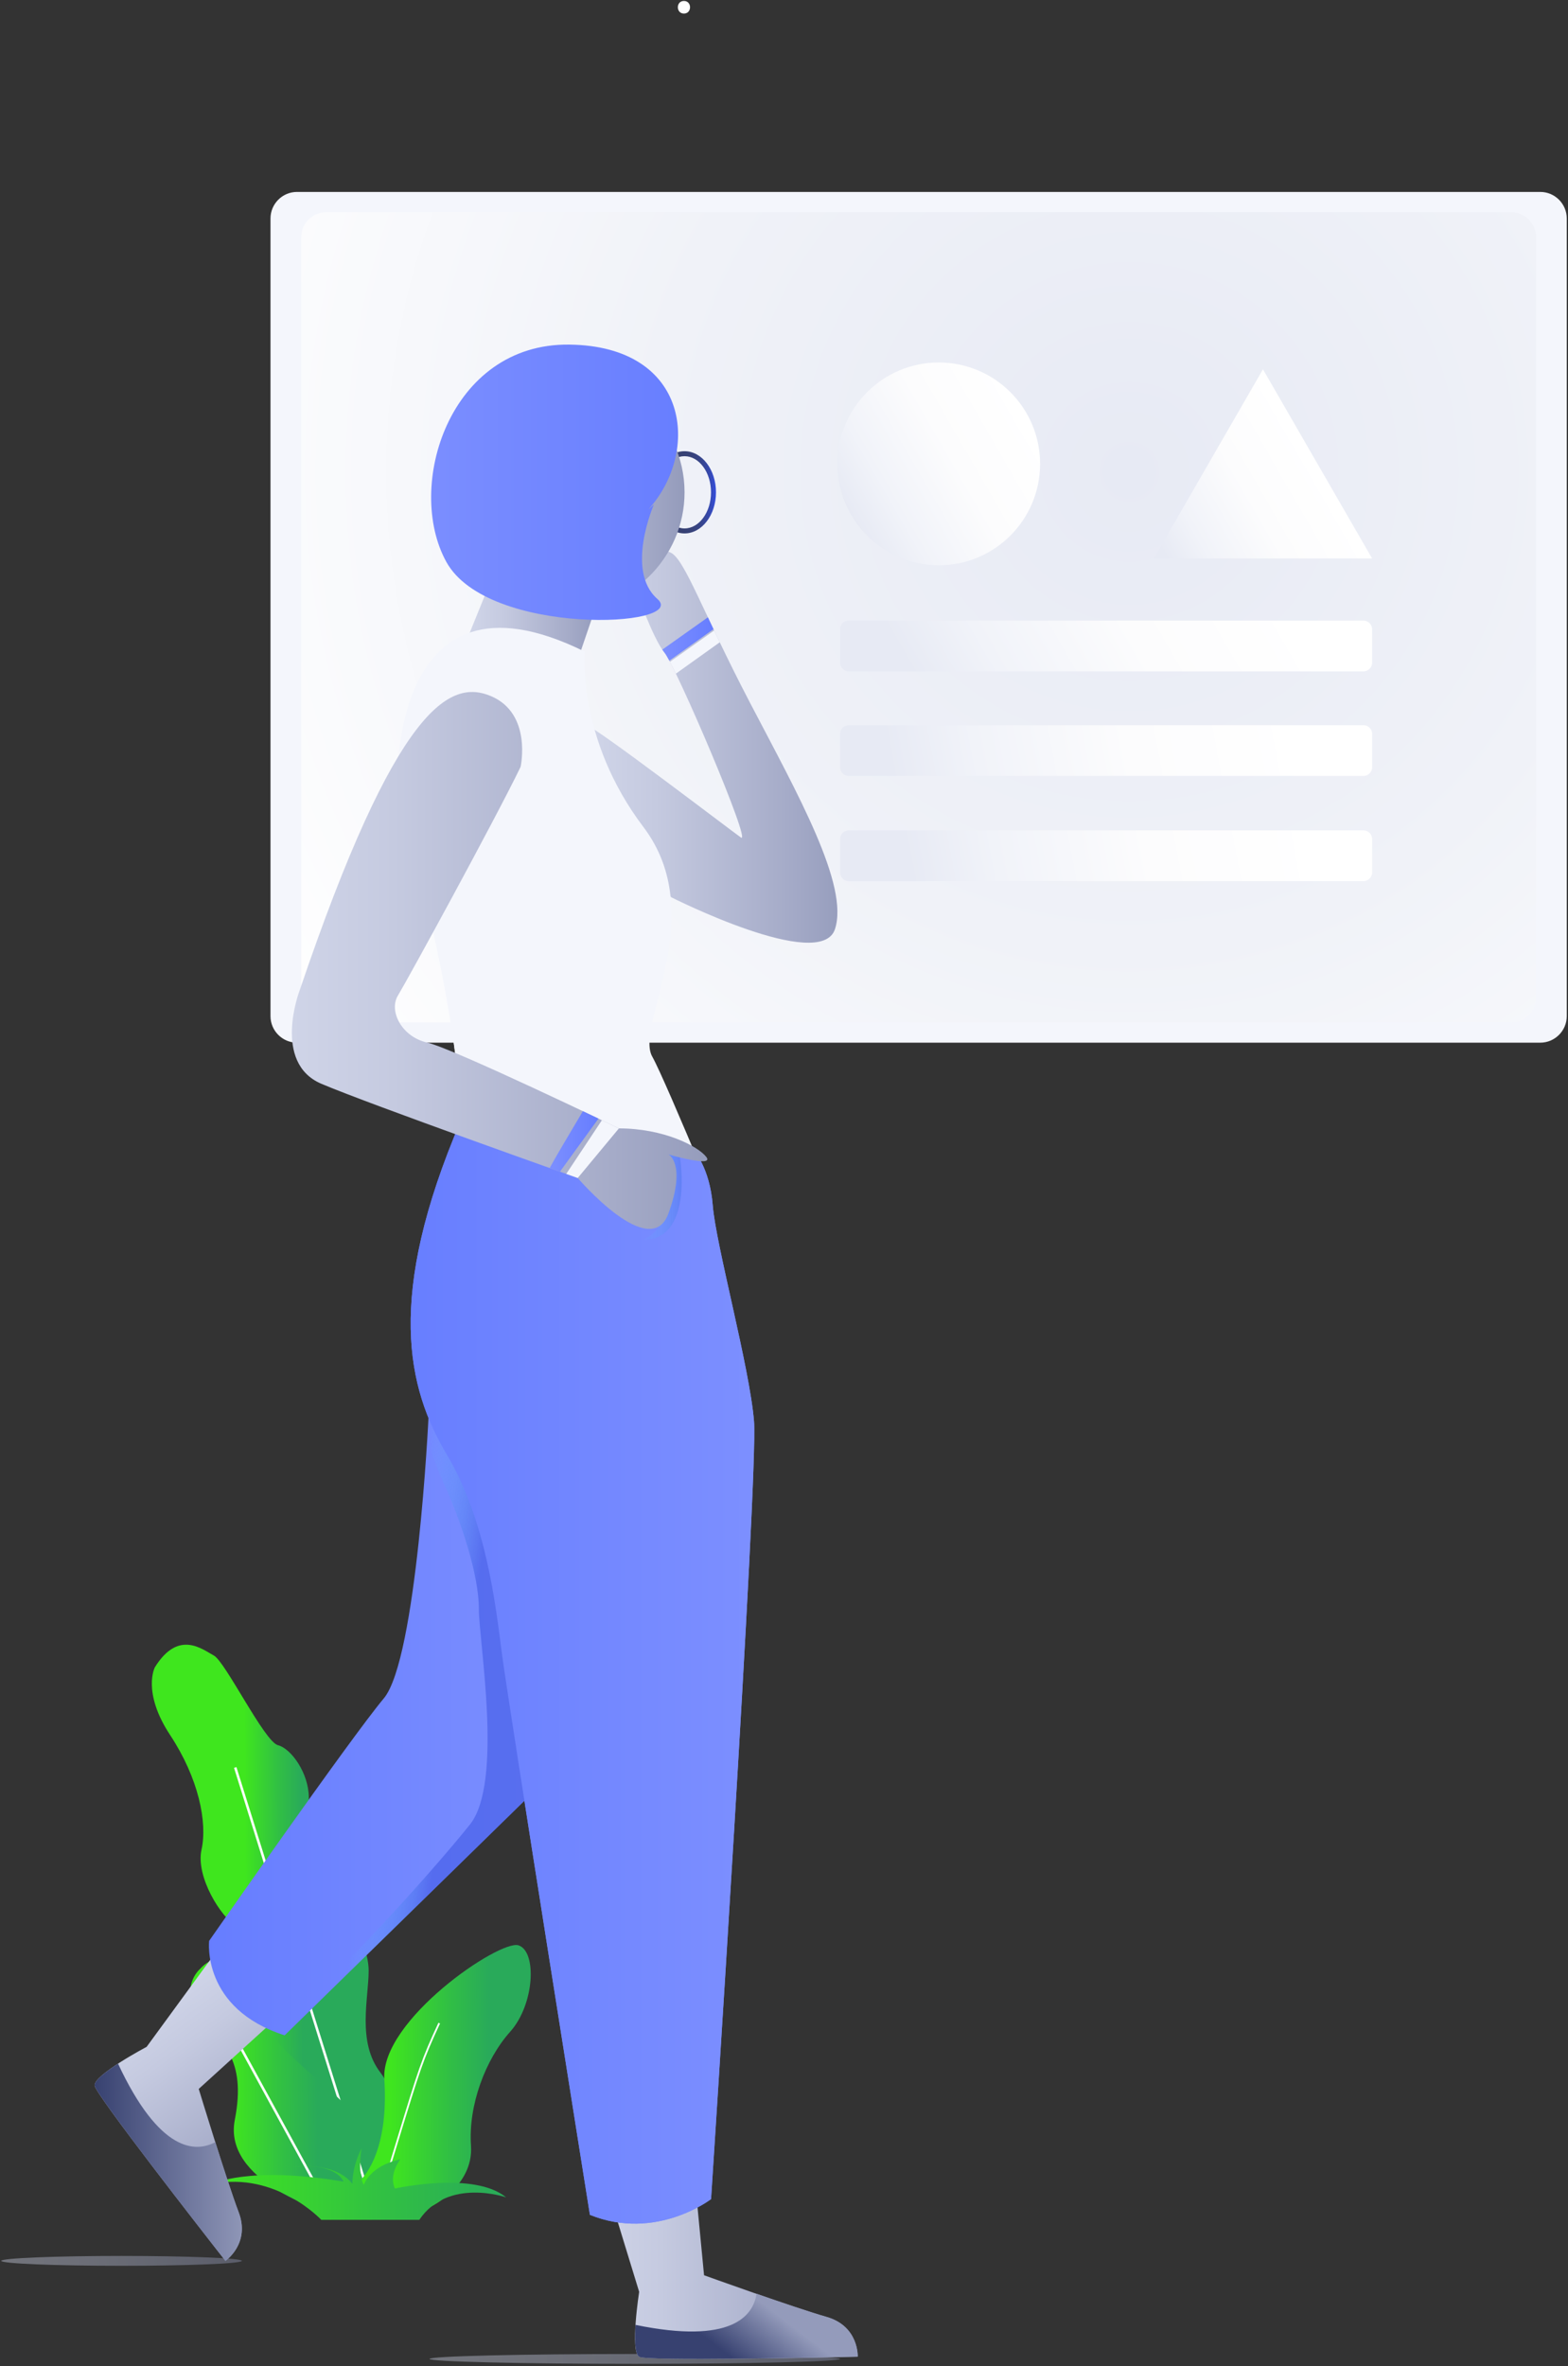 <svg xmlns="http://www.w3.org/2000/svg" width="622" height="938" viewBox="0 0 622 938">
    <rect x="0" y="0" width="622" height="938" fill="#333333" stroke="none"/>
    <defs>
        <radialGradient id="a" cx="67.149%" cy="31.947%" r="124.995%" fx="67.149%" fy="31.947%" gradientTransform="matrix(.656 0 0 1 .231 0)">
            <stop offset="0%" stop-color="#E7EAF4"/>
            <stop offset="47.54%" stop-color="#F0F2F8"/>
            <stop offset="100%" stop-color="#FFF"/>
        </radialGradient>
        <linearGradient id="b" x1="10.958%" x2="89.042%" y1="52.15%" y2="47.85%">
            <stop offset="0%" stop-color="#E7EAF4"/>
            <stop offset="21.19%" stop-color="#F1F3F9"/>
            <stop offset="57.75%" stop-color="#FCFCFD"/>
            <stop offset="100%" stop-color="#FFF"/>
        </linearGradient>
        <linearGradient id="c" x1="10.958%" x2="89.042%" y1="52.15%" y2="47.85%">
            <stop offset="0%" stop-color="#E7EAF4"/>
            <stop offset="21.19%" stop-color="#F1F3F9"/>
            <stop offset="57.75%" stop-color="#FCFCFD"/>
            <stop offset="100%" stop-color="#FFF"/>
        </linearGradient>
        <linearGradient id="d" x1="6.691%" x2="93.308%" y1="75.004%" y2="24.996%">
            <stop offset="0%" stop-color="#E7EAF4"/>
            <stop offset="21.19%" stop-color="#F1F3F9"/>
            <stop offset="57.75%" stop-color="#FCFCFD"/>
            <stop offset="100%" stop-color="#FFF"/>
        </linearGradient>
        <linearGradient id="e" x1="0%" x2="75%" y1="87.5%" y2="50%">
            <stop offset="0%" stop-color="#E7EAF4"/>
            <stop offset="21.19%" stop-color="#F1F3F9"/>
            <stop offset="57.75%" stop-color="#FCFCFD"/>
            <stop offset="100%" stop-color="#FFF"/>
        </linearGradient>
        <linearGradient id="f" x1="100%" x2="0%" y1="49.995%" y2="49.995%">
            <stop offset="0%" stop-color="#949BBB"/>
            <stop offset="22.95%" stop-color="#A5ABC8"/>
            <stop offset="72.54%" stop-color="#C5CAE0"/>
            <stop offset="100%" stop-color="#D1D6E9"/>
        </linearGradient>
        <linearGradient id="g" x1="100%" x2="0%" y1="49.997%" y2="49.997%">
            <stop offset="0%" stop-color="#949BBB"/>
            <stop offset="22.95%" stop-color="#A5ABC8"/>
            <stop offset="72.54%" stop-color="#C5CAE0"/>
            <stop offset="100%" stop-color="#D1D6E9"/>
        </linearGradient>
        <linearGradient id="h" x1="100%" x2="-.001%" y1="50%" y2="50%">
            <stop offset="0%" stop-color="#949BBB"/>
            <stop offset="22.95%" stop-color="#A5ABC8"/>
            <stop offset="72.54%" stop-color="#C5CAE0"/>
            <stop offset="100%" stop-color="#D1D6E9"/>
        </linearGradient>
        <linearGradient id="i" x1="0%" y1="49.998%" y2="49.998%">
            <stop offset="0%" stop-color="#7D90FF"/>
            <stop offset="6.97%" stop-color="#7B8EFF"/>
            <stop offset="100%" stop-color="#667DFF"/>
        </linearGradient>
        <linearGradient id="j" x1="39.109%" x2="60.879%" y1="50.09%" y2="49.877%">
            <stop offset="0%" stop-color="#3FE61E"/>
            <stop offset="59.51%" stop-color="#31BF44"/>
            <stop offset="100%" stop-color="#29AA5A"/>
        </linearGradient>
        <linearGradient id="k" x1="24.541%" x2="75.436%" y1="50.203%" y2="49.874%">
            <stop offset="0%" stop-color="#3FE61E"/>
            <stop offset="59.51%" stop-color="#31BF44"/>
            <stop offset="100%" stop-color="#29AA5A"/>
        </linearGradient>
        <linearGradient id="l" x1="27.553%" x2="72.496%" y1="50.156%" y2="49.849%">
            <stop offset="0%" stop-color="#3FE61E"/>
            <stop offset="59.51%" stop-color="#31BF44"/>
            <stop offset="100%" stop-color="#29AA5A"/>
        </linearGradient>
        <linearGradient id="m" x1="-.001%" x2="99.999%" y1="50.001%" y2="50.001%">
            <stop offset="0%" stop-color="#3FE61E"/>
            <stop offset="59.51%" stop-color="#31BF44"/>
            <stop offset="100%" stop-color="#29AA5A"/>
        </linearGradient>
        <linearGradient id="n" x1=".003%" x2="99.999%" y1="49.999%" y2="49.999%">
            <stop offset="0%" stop-color="#374170"/>
            <stop offset="44.04%" stop-color="#374172"/>
            <stop offset="59.9%" stop-color="#374279"/>
            <stop offset="71.21%" stop-color="#374484"/>
            <stop offset="80.35%" stop-color="#374695"/>
            <stop offset="88.18%" stop-color="#3648AB"/>
            <stop offset="95%" stop-color="#364CC6"/>
            <stop offset="100%" stop-color="#364FDF"/>
        </linearGradient>
        <linearGradient id="o" x1="99.999%" x2="0%" y1="50%" y2="50%">
            <stop offset="0%" stop-color="#949BBB"/>
            <stop offset="22.95%" stop-color="#A5ABC8"/>
            <stop offset="72.54%" stop-color="#C5CAE0"/>
            <stop offset="100%" stop-color="#D1D6E9"/>
        </linearGradient>
        <linearGradient id="p" x1="100.002%" x2=".001%" y1="50%" y2="50%">
            <stop offset="0%" stop-color="#949BBB"/>
            <stop offset="22.95%" stop-color="#A5ABC8"/>
            <stop offset="72.54%" stop-color="#C5CAE0"/>
            <stop offset="100%" stop-color="#D1D6E9"/>
        </linearGradient>
        <linearGradient id="q" x1="0%" y1="50%" y2="50%">
            <stop offset="0%" stop-color="#7D90FF"/>
            <stop offset="6.97%" stop-color="#7B8EFF"/>
            <stop offset="100%" stop-color="#667DFF"/>
        </linearGradient>
        <linearGradient id="r" x1="100.001%" x2="0%" y1="50%" y2="50%">
            <stop offset="0%" stop-color="#949BBB"/>
            <stop offset="22.95%" stop-color="#A5ABC8"/>
            <stop offset="72.54%" stop-color="#C5CAE0"/>
            <stop offset="100%" stop-color="#D1D6E9"/>
        </linearGradient>
        <linearGradient id="s" x1="68.942%" x2="29.426%" y1="44.502%" y2="60.003%">
            <stop offset="0%" stop-color="#949BBB"/>
            <stop offset="100%" stop-color="#374170"/>
        </linearGradient>
        <linearGradient id="t" x1="71.582%" x2="41.212%" y1="77.906%" y2="17.539%">
            <stop offset="0%" stop-color="#949BBB"/>
            <stop offset="22.95%" stop-color="#A5ABC8"/>
            <stop offset="72.54%" stop-color="#C5CAE0"/>
            <stop offset="100%" stop-color="#D1D6E9"/>
        </linearGradient>
        <linearGradient id="u" x1="100%" x2="-.001%" y1="50%" y2="50%">
            <stop offset="0%" stop-color="#949BBB"/>
            <stop offset="100%" stop-color="#374170"/>
        </linearGradient>
        <linearGradient id="v" x1="100%" x2="0%" y1="50%" y2="50%">
            <stop offset="0%" stop-color="#7D90FF"/>
            <stop offset="6.97%" stop-color="#7B8EFF"/>
            <stop offset="100%" stop-color="#667DFF"/>
        </linearGradient>
        <linearGradient id="w" x1="100%" x2="0%" y1="50%" y2="50%">
            <stop offset="0%" stop-color="#7D90FF"/>
            <stop offset="6.97%" stop-color="#7B8EFF"/>
            <stop offset="100%" stop-color="#667DFF"/>
        </linearGradient>
        <linearGradient id="x" x1="41.507%" x2="62.406%" y1="48.675%" y2="55.321%">
            <stop offset="0%" stop-color="#57D8FF" stop-opacity="0"/>
            <stop offset="100%" stop-color="#364FDF"/>
        </linearGradient>
        <linearGradient id="y" x1="0%" x2="99.999%" y1="50.001%" y2="50.001%">
            <stop offset="0%" stop-color="#57D8FF" stop-opacity="0"/>
            <stop offset="100%" stop-color="#364FDF"/>
        </linearGradient>
        <linearGradient id="z" x1="100%" x2="0%" y1="50%" y2="50%">
            <stop offset="0%" stop-color="#949BBB"/>
            <stop offset="22.95%" stop-color="#A5ABC8"/>
            <stop offset="72.54%" stop-color="#C5CAE0"/>
            <stop offset="100%" stop-color="#D1D6E9"/>
        </linearGradient>
        <linearGradient id="A" x1=".004%" y1="50.003%" y2="50.003%">
            <stop offset="0%" stop-color="#7D90FF"/>
            <stop offset="6.97%" stop-color="#7B8EFF"/>
            <stop offset="100%" stop-color="#667DFF"/>
        </linearGradient>
    </defs>
    <g fill="none" fill-rule="nonzero">
        <path fill="#F4F6FC" d="M621.507 402.857c0 5.774-4.724 10.498-10.498 10.498H117.802c-5.774 0-10.498-4.724-10.498-10.498V86.59c0-5.774 4.724-10.498 10.498-10.498h493.207c5.774 0 10.498 4.724 10.498 10.498v316.267z"/>
        <path fill="url(#a)" d="M609.32 395.361c0 5.5-4.501 10-10.001 10H129.492c-5.5 0-10-4.5-10-10V94.086c0-5.5 4.5-10 10-10H599.32c5.5 0 10 4.5 10 10v301.275z"/>
        <path fill="url(#b)" d="M544.296 262.687a3.481 3.481 0 0 1-3.471 3.471H336.716a3.481 3.481 0 0 1-3.471-3.471v-13.184a3.481 3.481 0 0 1 3.471-3.471h204.109a3.481 3.481 0 0 1 3.471 3.471v13.184z"/>
        <path fill="url(#c)" d="M544.296 304.152a3.481 3.481 0 0 1-3.471 3.471H336.716a3.481 3.481 0 0 1-3.471-3.471v-13.184a3.481 3.481 0 0 1 3.471-3.471h204.109a3.481 3.481 0 0 1 3.471 3.471v13.184zM544.296 345.838a3.481 3.481 0 0 1-3.471 3.471H336.716a3.481 3.481 0 0 1-3.471-3.471v-13.184a3.481 3.481 0 0 1 3.471-3.471h204.109a3.481 3.481 0 0 1 3.471 3.471v13.184z"/>
        <circle cx="372.383" cy="183.902" r="40.2" fill="url(#d)"/>
        <path fill="url(#e)" d="M500.995 221.402h-43.301l21.65-37.5 21.651-37.5 21.651 37.5 21.65 37.5z"/>
        <ellipse cx="48.219" cy="2.299" fill="url(#f)" opacity=".4" rx="47.726" ry="1.955" transform="translate(0 894)"/>
        <ellipse cx="81.808" cy="2.17" fill="url(#g)" opacity=".4" rx="81.437" ry="1.955" transform="translate(170 933)"/>
        <path fill="url(#h)" d="M252.014 233.177s6.871 19.829 11.538 25.495c4.667 5.667 35 76.667 30.333 73.333-4.667-3.334-57.95-44-60.475-44-2.525 0 32.744 67.648 32.744 67.648s59.397 30.019 65.064 12.686c5.667-17.333-14.667-53.333-33.667-89.667s-26-57.333-31.667-59.667c.001 0-16.075-7.657-13.87 14.172z"/>
        <path fill="url(#i)" d="M262.718 257.545c.284.417.562.798.833 1.127.442.536 1.114 1.659 1.963 3.247l17.513-12.509c-.771-1.624-1.509-3.185-2.217-4.686l-18.092 12.821z"/>
        <path fill="#F4F6FC" d="M265.758 262.378c.688 1.304 1.48 2.883 2.355 4.685l17.407-12.434c-.774-1.612-1.516-3.166-2.233-4.674l-17.529 12.423z"/>
        <path fill="url(#j)" d="M61.432 660.975s-5.199 9.812 6.067 26.89c11.265 17.078 14.841 34.54 12.444 45.388-2.397 10.848 7.814 26.882 13.773 30.35s2.571 26.906 8.547 34.22c5.977 7.314 25.837 69.099 25.837 69.099l32.86-.151s-.501-32.858-9.995-45.05c-9.495-12.192-4.681-29.693-4.731-40.53-.05-10.837-9.206-25.477-15.172-30.344-5.965-4.867-8.522-28.735-8.566-38.294-.044-9.559-6.91-19.316-12.245-20.69-5.335-1.374-20.863-33.114-25.419-35.541-4.555-2.426-14.031-10.423-23.4 4.653z"/>
        <path fill="#FFF" d="M93.791 700.55l52.05 166.367-.954.298-52.05-166.366z"/>
        <path fill="url(#k)" d="M135.563 876.409s2.415-7.003 7.286-11.919c4.872-4.917 11.109-16.831 9.603-40.246-1.506-23.415 45.89-55.445 53.242-53.032 7.352 2.413 6.4 23.393-3.338 34.274-9.738 10.882-16.646 29.092-15.524 45.168 1.123 16.076-16.314 25.245-19.808 25.611-3.494.366-31.461.144-31.461.144z"/>
        <path fill="url(#l)" d="M79.233 780.688s-8.356 7.38.084 18.178c8.44 10.798 18.606 17.044 13.825 41.537-4.781 24.493 35.474 36.193 35.474 36.193l10.487-.048s7.904-29.751-.183-39.852c-8.087-10.101-32.278-25.371-36.186-38.987-3.909-13.615-13.763-27.902-23.501-17.021z"/>
        <path fill="#FFF" d="M94.613 809.09l35.063 64.133-.877.48-35.063-64.133zM152.752 865.935l-.668-.205c1.934-6.3 3.598-11.747 5.05-16.501 9.159-29.979 9.907-32.428 16.781-47.325l.635.293c-6.854 14.854-7.601 17.3-16.747 47.236-1.452 4.754-3.116 10.202-5.051 16.502z"/>
        <path fill="url(#m)" d="M127.443 880.04s-17.935-19.271-43.089-14.261c0 0 14.111-7.239 51.909-.906 0 0-2.406-7.5-19.724-5.833 0 0 16.241-2.338 23.252 6.739 0 0-.252-6.573 3.654-14.156 0 0-1.764 9.917.882 14.583 0 0 2.142-7.5 14.489-10.167 0 0-4.788 6-2.142 11.583 0 0 31.372-7 44.097 3.5 0 0-23.04-8-34.45 8.917h-38.878v.001z"/>
        <path fill="url(#n)" d="M271.551 211.468c-6.88 0-12.477-7.31-12.477-16.296 0-8.985 5.597-16.295 12.477-16.295s12.477 7.31 12.477 16.295c0 8.986-5.597 16.296-12.477 16.296zm0-30.611c-5.788 0-10.496 6.422-10.496 14.315 0 7.894 4.708 14.315 10.496 14.315s10.496-6.422 10.496-14.315-4.708-14.315-10.496-14.315z"/>
        <path fill="url(#o)" d="M237.566 237.023l-7.615 22.34-39.733 4.809-4.812-11.054 9.862-24.279z"/>
        <path fill="url(#p)" d="M213.384 235.672c25.833-5.333 41.167-20.667 48.833-47.5 2.983-10.441-.26-20.371-6.987-28.431 10.012 8.698 16.32 21.346 16.32 35.431 0 26.234-21.863 47.5-48.833 47.5-10.178 0-19.627-3.032-27.45-8.214 5.639 1.96 11.76 2.527 18.117 1.214z"/>
        <path fill="url(#q)" d="M259.401 199.987s-11.502 26.221 1.369 37.458c12.87 11.237-67.265 15.121-83.717-14.683-16.452-29.804 1.09-86.774 48.839-86.15 47.749.623 51.994 42.549 31.297 65.369"/>
        <path fill="#F4F6FC" d="M258.718 418.839c2.791 4.983 11.145 24.432 20.182 46.018h-95.457c.782-21.651-1.827-68.62-25.892-150.351 0 0-4.833-95.333 74.417-56.167 0 0-3.25 34.5 23.25 69.5s-3.5 78.5 3.5 91z"/>
        <path fill="#F4F6FC" d="M185.406 419.488c-1.612-.7.298-43.729 3.798-57.729s17.768-60.975 17.768-60.975l-49.444 7.997c-.085 3.547.023 5.724.023 5.724 13.976 47.466 20.708 83.187 23.749 109.053 2.801-2.418 4.393-3.945 4.106-4.07z"/>
        <path fill="url(#r)" d="M232.346 839.469l21.197 69.099s-3.678 23.642 0 25.743c3.032 1.733 72.121.369 86.686 0 0 0 .525-12.083-12.346-15.761-12.871-3.678-48.597-16.549-48.597-16.549l-7.128-74.144-39.812 11.612z"/>
        <path fill="url(#s)" d="M252.109 921.68c38.188 7.859 46.667-3.602 48.01-12.334 10.213 3.543 21.612 7.397 27.775 9.151 12.876 3.664 12.363 15.748 12.363 15.748-14.565.384-83.652 1.822-86.686.092-1.74-.993-1.84-6.806-1.462-12.657z"/>
        <path fill="url(#t)" d="M100.843 753.108l-42.674 58.335s-21.142 11.202-20.624 15.406c.427 3.466 42.866 58.001 51.878 69.449 0 0 9.995-6.811 5.238-19.324-4.757-12.513-15.825-48.838-15.825-48.838l55.136-50.082-33.129-24.946z"/>
        <path fill="url(#u)" d="M46.819 818.113c16.52 35.315 30.777 35.264 38.58 31.124 3.263 10.306 6.985 21.749 9.262 27.738 4.757 12.513-5.238 19.324-5.238 19.324-9.012-11.448-51.452-65.983-51.878-69.449-.245-1.989 4.356-5.543 9.274-8.737z"/>
        <path fill="url(#v)" d="M275.213 456.082s6.362 6.864 7.518 21.774c1.206 15.558 14.678 64.381 16.37 85.603 1.692 21.222-17.033 308.343-17.033 308.343s-21.846 16.853-48.062 6.242c0 0-32.457-203.481-34.954-222.831-2.497-19.349-6.242-52.431-21.846-78.646-15.604-26.215-24.343-62.418 5.618-132.325l92.389 11.84z"/>
        <path fill="url(#w)" d="M169.969 562.108s-4.623 95.602-17.73 111.206c-13.108 15.604-69.284 96.123-69.284 96.123s-3.121 26.84 29.96 37.451l111.728-109.231s-17.594-137.524-54.674-135.549z"/>
        <path fill="url(#x)" d="M10.916 244.888l111.728-109.231S105.05-1.867 67.97.108c0 0-.148 3.055-.464 8.144 1.794 6.137 3.73 11.815 5.699 16.007 7.75 16.5 14.75 38.25 14.75 51.5s9.75 68.75-3.5 85.5-68.417 79.167-80.083 79.167c-1.49 0-2.691.037-3.647.122 2.947 1.621 6.311 3.095 10.191 4.34z" opacity=".5" transform="translate(102 562)"/>
        <path fill="url(#v)" d="M275.213 456.082s6.362 6.864 7.518 21.774c1.206 15.558 14.678 64.381 16.37 85.603 1.692 21.222-17.033 308.343-17.033 308.343s-21.846 16.853-48.062 6.242c0 0-32.457-203.481-34.954-222.831-2.497-19.349-6.242-52.431-21.846-78.646-15.604-26.215-24.343-62.418 5.618-132.325l92.389 11.84z"/>
        <path fill="url(#y)" d="M15.718 1.871S21.371 35.259.371 34.592c0 0 16-3.333 9.5-34.333 0 0 5.606-.139 5.847 1.612z" opacity=".5" transform="translate(254 457)"/>
        <path fill="url(#z)" d="M206.514 304.005s4.667-21-11.667-28c-16.333-7-37.667 3.667-76 116.667 0 0-11 28.667 8.667 37 19.667 8.333 101.667 37.333 101.667 37.333s28.855 33.727 36 14c7.145-19.727 0-23.333 0-23.333s18.333 5.333 15 1c-3.333-4.333-17-11.333-34.667-11.333 0 0-65.667-31.667-76-34-10.333-2.333-15.333-12.667-11.667-18.667 3.667-6 38.334-69.333 48.667-90.667z"/>
        <path fill="#F4F6FC" d="M238.759 444.102l-14.146 21.284c2.903 1.031 4.567 1.619 4.567 1.619l16.333-19.667c.001.001-2.566-1.237-6.754-3.236z"/>
        <path fill="url(#A)" d="M237.4 443.453c-1.829-.872-3.909-1.861-6.179-2.937-2.927 4.904-10.632 17.853-13.191 22.529l4.097 1.457 15.273-21.049z"/>
        <path fill="#FFF" d="M271.31 5.375c3.224 0 3.224-5 0-5s-3.224 5 0 5z"/>
    </g>
</svg>
